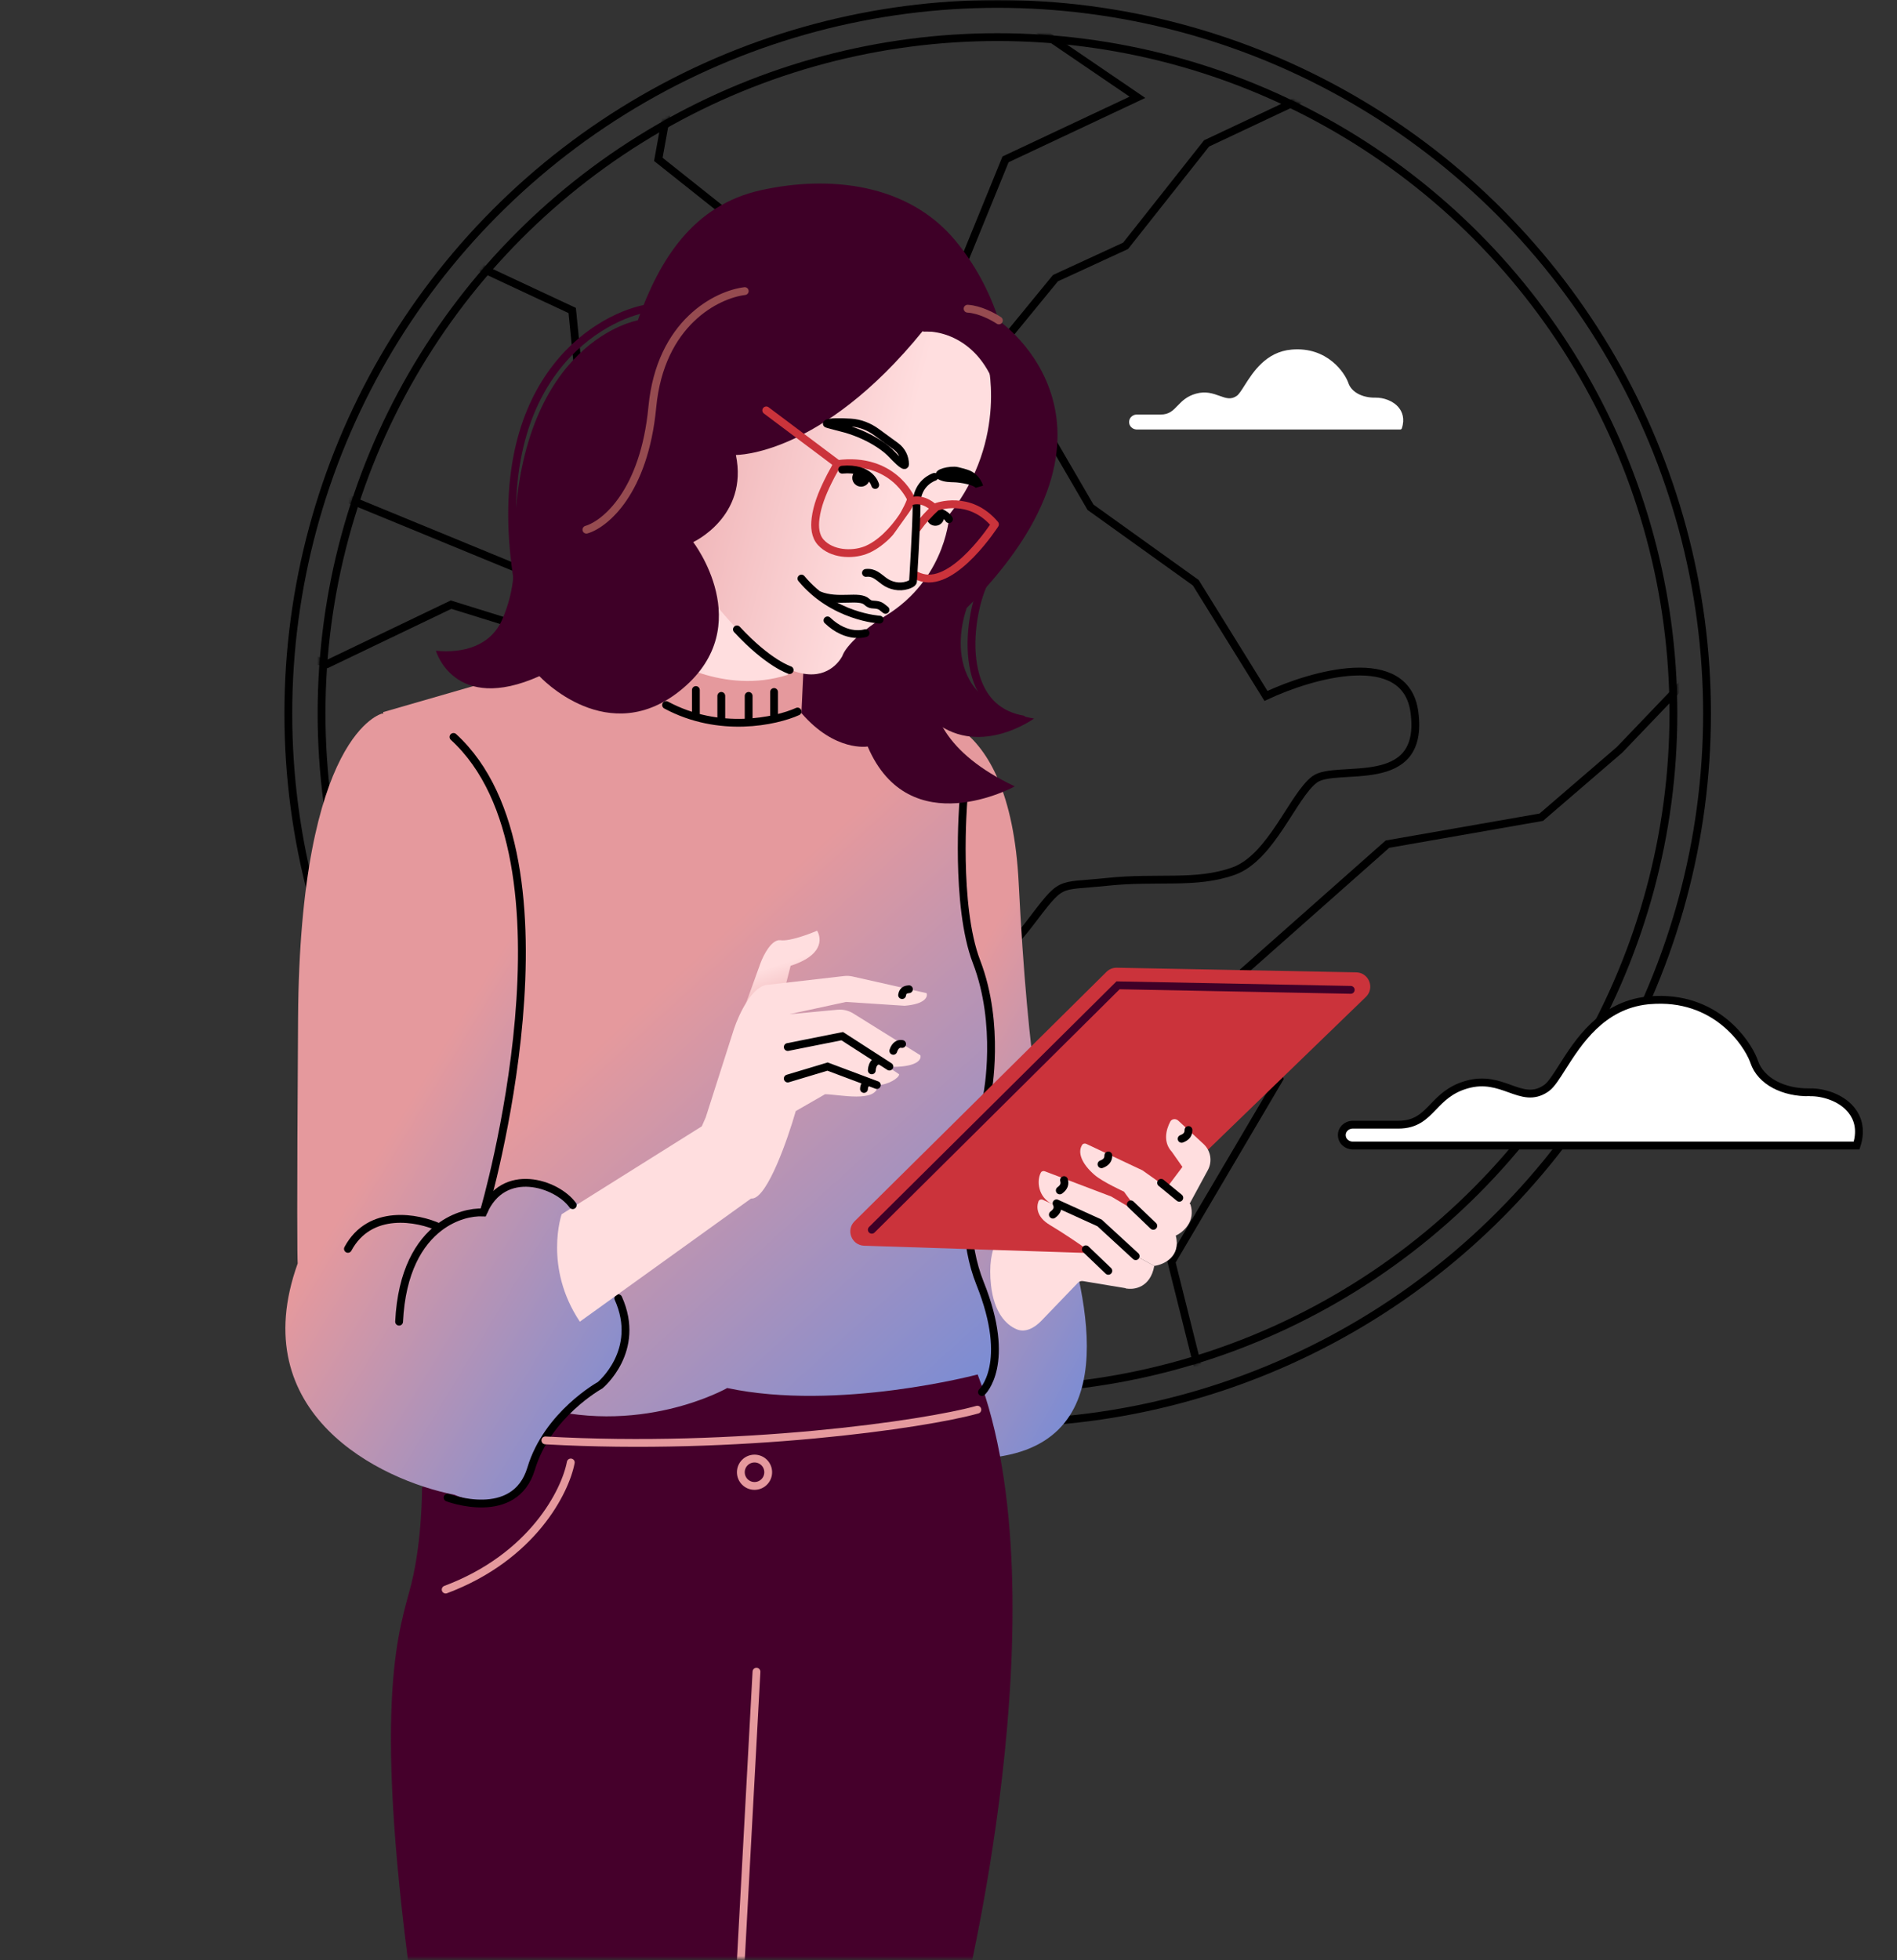 <?xml version="1.0" encoding="UTF-8"?> <svg xmlns="http://www.w3.org/2000/svg" width="667" height="689" viewBox="0 0 667 689" fill="none"><rect x="0" y="0" width="667" height="689" fill="#333333" stroke="none"/><mask id="mask0_1745_462787" style="mask-type:alpha" maskUnits="userSpaceOnUse" x="0" y="0" width="667" height="689"><rect width="666.466" height="688.466" fill="#D9D9D9"></rect></mask><g mask="url(#mask0_1745_462787)"><circle cx="237.665" cy="237.665" r="237.665" transform="matrix(-1 0 0 1 588.386 13.043)" stroke="black" stroke-width="2.749"></circle><circle cx="250.79" cy="250.79" r="249.415" transform="matrix(-1 0 0 1 601.58 0)" stroke="black" stroke-width="2.749"></circle><mask id="mask1_1745_462787" style="mask-type:alpha" maskUnits="userSpaceOnUse" x="111" y="11" width="479" height="479"><circle cx="237.672" cy="237.672" r="237.672" transform="matrix(-1 0 0 1 588.386 13.043)" fill="#68BD9A" stroke="black" stroke-width="2.749"></circle></mask><g mask="url(#mask1_1745_462787)"><path d="M395.772 86.4L424.243 50.403L508.707 10.617L651.062 178.287L569.445 263.542L541.923 287.225L487.828 296.698L437.529 341.22L449.867 379.111L411.905 443.527L424.243 492.786L428.988 544.887L389.129 563.832V533.519C379.955 529.099 360.088 519.31 354.014 515.521C346.422 510.784 324.594 476.682 320.798 463.42C317.761 452.81 310.043 445.737 306.563 443.527C301.185 432.791 289.67 407.909 286.633 394.268C282.837 377.217 294.225 363.955 306.563 364.902C318.9 365.849 349.269 341.22 361.607 325.116C373.944 309.012 371.097 311.854 389.129 309.96C407.16 308.065 420.447 310.907 433.733 306.17C447.019 301.434 454.612 279.646 462.204 273.963C469.796 268.279 501.115 278.699 497.318 250.28C494.282 227.546 461.255 237.018 445.122 244.597L420.447 204.811L383.435 178.287L366.352 148.921L349.269 130.922L354.014 118.608L371.097 97.767L395.772 86.4Z" stroke="black" stroke-width="2.749"></path><path d="M353.558 56.012L399.931 34.197L326.113 -16.073L246.616 6.69L237.152 24.712L231.474 56.012L258.919 77.828H301.506L312.863 97.746H336.523L353.558 56.012Z" stroke="black" stroke-width="2.749"></path><path d="M139.674 104.386C113.175 109.697 112.228 82.57 115.067 68.343L81.944 29.454L-56.229 219.153L-12.695 288.394L28.946 251.402L38.41 265.63L11.911 300.724L-44.873 306.415L2.447 345.303L28.946 368.067L11.911 401.265V448.689L78.158 505.599L111.282 458.174V422.132L118.853 395.574L115.067 361.428L129.263 339.612L185.1 350.994L231.474 312.106L237.152 269.424L213.492 229.587L158.601 212.514L115.067 233.381L93.3 225.793L61.123 243.814L38.41 225.793C38.41 218.837 40.113 203.029 46.927 195.441C53.741 187.853 80.682 196.073 93.3 201.132L111.282 170.78L185.1 201.132L201.189 183.111L185.1 166.038L204.975 147.068L201.189 109.128L158.601 89.21C163.333 92.055 166.173 99.074 139.674 104.386Z" stroke="black" stroke-width="2.749"></path></g><path d="M483.639 139.758C478.99 139.852 475.17 137.801 474.111 134.644C472.959 131.243 466.835 121.777 454.145 122.867C445.107 123.639 440.568 130.792 437.566 135.523C436.535 137.151 435.642 138.552 434.916 139.085C432.858 140.586 431.08 139.947 428.822 139.135C426.563 138.324 423.977 137.39 420.521 138.357C417.261 139.263 415.549 141.036 414.041 142.598C412.37 144.332 411.051 145.7 408.078 145.7H399.599C398.907 145.727 398.249 146.016 397.753 146.51C397.514 146.745 397.324 147.028 397.194 147.34C397.065 147.652 396.998 147.988 396.998 148.327C396.998 148.667 397.065 149.003 397.194 149.315C397.324 149.627 397.514 149.909 397.753 150.145C398.249 150.639 398.907 150.928 399.599 150.955H492.343C492.464 150.955 492.582 150.917 492.682 150.847C492.779 150.779 492.852 150.68 492.89 150.566C494.042 147.114 492.976 144.752 491.911 143.38C489.912 140.797 486.3 139.708 483.639 139.758Z" fill="white"></path><path d="M294.426 109.488C290.867 109.561 287.944 107.991 287.132 105.574C286.251 102.97 281.563 95.724 271.848 96.558C264.93 97.15 261.455 102.625 259.157 106.246C258.368 107.493 257.685 108.565 257.129 108.973C255.553 110.123 254.192 109.633 252.463 109.012C250.734 108.391 248.755 107.676 246.109 108.416C243.613 109.11 242.303 110.467 241.148 111.663C239.869 112.99 238.859 114.037 236.584 114.037H230.093C229.563 114.058 229.06 114.279 228.68 114.657C228.497 114.837 228.352 115.053 228.252 115.292C228.153 115.531 228.102 115.789 228.102 116.048C228.102 116.308 228.153 116.565 228.252 116.804C228.352 117.043 228.497 117.259 228.68 117.44C229.06 117.818 229.563 118.039 230.093 118.06H301.089C301.182 118.06 301.272 118.031 301.349 117.977C301.423 117.925 301.479 117.849 301.508 117.762C302.39 115.12 301.574 113.311 300.759 112.261C299.228 110.284 296.463 109.45 294.426 109.488Z" fill="white"></path><path d="M579.966 351.561C591.721 350.552 600.382 354.423 606.384 359.309C612.049 363.922 615.333 369.434 616.563 372.589L616.781 373.187C619.083 380.038 627.152 384.1 636.357 383.913L636.357 383.912C641.019 383.825 647.202 385.696 650.749 389.901L651.084 390.316L651.085 390.317C652.88 392.629 654.735 396.62 652.804 402.607H475.416C474.511 402.564 473.645 402.205 472.963 401.585L472.827 401.456L472.822 401.451L472.703 401.327C472.471 401.074 472.276 400.786 472.127 400.471L472.057 400.312C471.878 399.882 471.785 399.418 471.785 398.949C471.785 398.538 471.856 398.132 471.993 397.749L472.057 397.586C472.213 397.209 472.432 396.866 472.703 396.571L472.822 396.448L472.827 396.442C473.532 395.74 474.459 395.334 475.43 395.292H491.629C494.713 395.292 497.02 394.576 498.992 393.365C500.911 392.187 502.463 390.566 504.037 388.932L504.036 388.931C506.815 386.054 509.773 383.007 515.284 381.339L515.825 381.181L515.828 381.18C521.992 379.455 526.575 381.091 530.889 382.64C533.004 383.4 535.123 384.172 537.231 384.33C539.297 384.484 541.326 384.054 543.416 382.654L543.835 382.361L543.839 382.358C544.726 381.707 545.609 380.62 546.462 379.425C547.336 378.2 548.279 376.715 549.262 375.164L549.261 375.163C554.962 366.178 563.157 353.383 579.195 351.635L579.965 351.561H579.966Z" fill="white" stroke="black" stroke-width="2.749"></path><path d="M234.366 197.161H284.539V259.019H234.366V197.161Z" fill="#E5999D"></path><path d="M232.874 193.724L282.477 201.268L273.177 262.423L223.574 254.879L232.874 193.724Z" fill="url(#paint0_linear_1745_462787)"></path><path d="M321.131 250.827C321.131 250.827 354.988 246.639 358.182 310.386C361.376 374.133 367.126 404.732 374.153 429.593C381.18 454.455 397.789 510.89 343.489 512.637L317.937 441.903L299.66 301.513L309.415 254.538L321.131 250.84V250.827Z" fill="url(#paint1_linear_1745_462787)"></path><path d="M348.459 451.81C349.557 461.325 353.66 465.583 357.463 467.198C360.568 468.516 363.819 466.641 366.157 464.209L378.979 450.875C379.45 450.384 380.133 450.158 380.804 450.27L396.227 452.841L394.165 430.847H355.676C352.583 431.878 346.81 437.513 348.459 451.81Z" fill="#FFDEDF"></path><path d="M158.691 487.903L134.706 250.293L204.486 230.152L236.924 233.98C262.365 246.74 283.469 237.265 283.469 237.265L290.408 230.152L320.887 255.614L337.437 273.446V293.441C337.437 293.441 335.51 318.189 343.143 338.044C351.678 360.246 346.959 384.547 346.959 384.547C346.959 384.547 332.966 422.827 344.376 451.25C355.787 479.673 343.143 490.161 343.143 490.161L172.238 504.389L158.691 487.903Z" fill="url(#paint2_linear_1745_462787)"></path><path d="M338.006 705.771C338.006 705.771 374.383 563.07 343.75 483.082C343.75 483.082 294.648 496.132 255.699 487.849C255.699 487.849 224.409 505.69 186.118 493.583L148.401 522.812C148.401 522.812 148.465 541.373 144.636 556.666C140.807 571.959 130.596 595.096 144.636 697.902L338.006 705.771Z" fill="#45002B"></path><path d="M134.411 250.771C134.411 250.771 105.439 257.41 104.8 357.974C104.361 426.983 104.524 441.651 104.67 444.061C85.728 496.79 133.498 520.235 159.813 525.371C159.813 525.371 180.923 534.918 186.68 515.823C192.438 496.729 210.989 486.545 210.989 486.545C210.989 486.545 225.701 474.452 217.385 455.993L203.952 423.533C203.952 423.533 178.364 404.438 170.048 425.442C170.048 425.442 206.402 302.244 159.122 259.459L134.411 250.771Z" fill="url(#paint3_linear_1745_462787)"></path><path d="M299.66 194.411C299.66 194.411 298.114 196.341 299.66 199.223" stroke="black" stroke-width="2.749" stroke-linecap="round" stroke-linejoin="round"></path><path d="M339.933 213.656C339.933 213.656 327.268 246.297 363.58 252.54C363.58 252.54 343.539 267.117 327.268 252.54L323.029 227.822L339.933 213.656Z" fill="#3E0027"></path><path d="M170.276 425.348C170.276 425.348 206.302 301.893 159.449 259.019" stroke="black" stroke-width="2.749" stroke-miterlimit="10" stroke-linecap="round"></path><path d="M157.387 526.366C157.387 526.366 181.005 535.286 186.751 516.171C192.496 497.056 211.007 486.861 211.007 486.861C211.007 486.861 225.689 474.755 217.391 456.277" stroke="black" stroke-width="2.749" stroke-miterlimit="10" stroke-linecap="round"></path><path d="M203.874 464.525L265.295 420.37L247.425 395.45L197.476 426.77C197.476 426.77 191.078 445.327 203.874 464.525Z" fill="#FFDEDF"></path><path d="M338.723 281.7C338.723 281.7 335.746 318.227 343.362 338.047C351.879 360.212 347.17 384.471 347.17 384.471C347.17 384.471 333.207 422.686 344.593 451.06C355.979 479.434 345.266 489.268 345.266 489.268" stroke="black" stroke-width="2.749" stroke-miterlimit="10" stroke-linecap="round"></path><path d="M303.848 437.832L384.928 440.466C386.292 440.511 387.617 440.002 388.592 439.054L480.256 350.385C483.473 347.274 481.326 341.834 476.853 341.751L392.682 340.122C391.319 340.097 390.006 340.619 389.044 341.579L300.471 429.236C297.336 432.341 299.438 437.686 303.848 437.832Z" fill="#CB333B"></path><path d="M285.227 249.319V233.666C262.527 245.933 240.487 235.263 232.304 230.152V245.805C250.922 260.373 275.343 254.218 285.227 249.319Z" fill="#E5999D"></path><path d="M351.067 112.622C351.067 112.622 406.745 150.314 335.739 217.764C335.739 217.764 306.999 252.812 356.815 276.389C356.815 276.389 319.772 296.78 305.083 262.37C305.083 262.37 293.631 264.371 281.79 250.626L284.645 189.089L351.067 112.622Z" fill="#3E0027"></path><path d="M320.661 112.384C320.661 112.384 336.633 105.458 346.993 125.791C346.993 125.791 354.941 154.098 333.827 180.803C333.827 180.803 333.027 201.762 313.349 215.169C297.593 224.841 296.209 230.491 296.209 230.491C296.209 230.491 282.916 258.843 240.365 197.427L229.554 183.887L244.155 134.729L320.661 112.384Z" fill="url(#paint4_linear_1745_462787)"></path><path d="M176.614 217.675C181.231 207.026 180.956 198.342 180.842 187.336V187.329C183.351 119.613 224.255 112.588 224.255 112.588C231.962 90.997 243.807 72.136 267.439 66.872C291.601 61.493 319.135 64.479 335.794 84.425C342.633 92.611 347.946 102.43 351.209 112.588L347.569 126.747C342.25 122.314 341.114 116.416 324.39 116.416C288.632 160.442 258.743 159.9 258.743 159.9C263.212 181.593 243.737 190.526 243.737 190.526C243.737 190.526 266.283 219.781 240.123 241.927C213.962 264.074 189.659 237.646 189.659 237.646C159.648 251.045 153.263 228.713 153.263 228.713C162.796 229.67 172.54 227.08 176.614 217.675Z" fill="#3E0027"></path><path d="M352.098 144.238C348.024 120.585 331.937 115.93 324.403 116.559L340.32 107.123L354.645 122.221L352.098 144.238Z" fill="#3E0027"></path><path d="M318.218 163.196V163.196C318.218 160.687 317.019 158.328 314.993 156.849L308.174 151.871C305.521 149.934 302.402 148.712 299.124 148.514C295.638 148.303 291.481 148.214 290.726 148.914C290.624 149.013 297.043 150.609 297.71 150.814C301.74 152.031 305.68 153.782 309.171 156.086C310.92 157.241 312.586 158.545 313.983 160.091C314.066 160.184 318.218 164.636 318.218 163.196Z" stroke="black" stroke-width="2.749"></path><path d="M344.335 171.043C343.612 168.819 341.913 167.036 339.673 166.366C338.719 166.081 337.644 165.783 336.544 165.521C334.252 164.977 328.684 166.371 330.819 167.365V167.365C332.399 168.103 334.03 168.072 335.73 168.135C337.473 168.197 343.788 169.01 344.335 171.043V171.043Z" stroke="black" stroke-width="2.749"></path><path d="M320.26 175.218C320.26 175.218 313.966 160.541 294.482 163.093C294.224 163.125 293.57 164.619 293.457 164.823C292.602 166.31 291.803 167.835 291.049 169.379C289.087 173.419 287.301 177.758 286.748 182.257C286.39 185.141 286.572 188.408 288.622 190.642C292.432 194.803 299.455 195.186 304.221 193.405C309.458 191.452 314.331 186.169 317.424 181.529C317.909 180.802 320.568 176.009 320.254 175.218H320.26Z" stroke="#CB333B" stroke-width="2.749" stroke-linecap="round" stroke-linejoin="round"></path><path d="M307.729 170.454C307.729 170.454 306.19 164.17 296.093 165.079" stroke="black" stroke-width="2.749" stroke-linecap="round" stroke-linejoin="round"></path><path d="M333.665 182.472C333.665 182.472 332.25 179.839 327.927 179.647" stroke="black" stroke-width="2.749" stroke-linecap="round" stroke-linejoin="round"></path><circle cx="3.093" cy="3.093" r="3.093" transform="matrix(-1 0 0 1 331.964 178.603)" fill="black"></circle><path d="M329.216 178.172C329.216 178.172 340.892 173.68 349.834 184.3C349.834 184.3 335.782 206.165 324.285 203.041C312.788 199.918 319.45 187.03 329.216 178.172Z" stroke="#CB333B" stroke-width="2.749" stroke-linecap="round" stroke-linejoin="round"></path><path d="M328.527 167.606C328.527 167.606 322.272 169.541 322.272 177.277C322.272 185.014 321.022 204.31 321.022 204.355C320.978 205.045 319.408 205.58 318.957 205.722C316.224 206.56 313.184 205.954 310.883 204.265C308.781 202.724 307.299 201.028 304.471 201.363" fill="#FFDEDF"></path><path d="M328.527 167.606C328.527 167.606 322.272 169.541 322.272 177.277C322.272 185.014 321.022 204.31 321.022 204.355C320.978 205.045 319.408 205.58 318.957 205.722C316.224 206.56 313.184 205.954 310.883 204.265C308.781 202.724 307.299 201.028 304.471 201.363" stroke="black" stroke-width="2.749" stroke-linecap="round" stroke-linejoin="round"></path><path d="M309.283 217.78C309.283 217.78 292.971 216.871 281.79 203.347" stroke="black" stroke-width="2.749" stroke-linecap="round" stroke-linejoin="round"></path><path d="M311.344 214.345C310.233 213.5 309.788 212.896 308.474 212.636C307.012 212.346 306.138 212.783 304.819 211.546C302.066 208.964 294.849 211.949 287.976 209.189" stroke="black" stroke-width="2.749" stroke-linecap="round" stroke-linejoin="round"></path><path d="M304.337 222.511C304.337 222.511 297.961 224.743 290.948 218.048" stroke="black" stroke-width="2.749" stroke-linecap="round" stroke-linejoin="round"></path><path d="M294.162 162.795L269.419 144.238" stroke="#CB333B" stroke-width="2.749" stroke-linecap="round" stroke-linejoin="round"></path><path d="M277.648 235.508C277.648 235.508 270.221 233.211 259.109 221.217" stroke="black" stroke-width="2.749" stroke-linecap="round" stroke-linejoin="round"></path><path d="M351.209 112.621C349.323 111.345 344.485 108.733 340.212 108.498" stroke="#964B50" stroke-width="2.749" stroke-linecap="round"></path><path d="M280.427 250.078C272.808 253.512 252.897 257.862 234.206 247.796" stroke="black" stroke-width="2.749" stroke-linecap="round"></path><line x1="1.375" y1="-1.375" x2="9.622" y2="-1.375" transform="matrix(4.37114e-08 1 1 -4.37114e-08 273.542 241.836)" stroke="black" stroke-width="2.749" stroke-linecap="round"></line><line x1="1.375" y1="-1.375" x2="10.31" y2="-1.375" transform="matrix(4.37114e-08 1 1 -4.37114e-08 264.607 243.211)" stroke="black" stroke-width="2.749" stroke-linecap="round"></line><line x1="1.375" y1="-1.375" x2="9.622" y2="-1.375" transform="matrix(4.37114e-08 1 1 -4.37114e-08 254.985 243.211)" stroke="black" stroke-width="2.749" stroke-linecap="round"></line><line x1="1.375" y1="-1.375" x2="9.622" y2="-1.375" transform="matrix(4.37114e-08 1 1 -4.37114e-08 246.05 241.149)" stroke="black" stroke-width="2.749" stroke-linecap="round"></line><path d="M201.375 423.581C195.913 415.954 176.956 409.556 169.887 426.14C165.839 425.953 159.939 427.215 154.464 431.381M140.327 464.525C141.192 446.737 147.481 436.696 154.464 431.381M154.464 431.381C146.967 427.928 130.045 424.605 122.334 438.935" stroke="black" stroke-width="2.749" stroke-linecap="round"></path><path d="M226.805 108.498C208.801 112.215 170.865 135.262 182.117 204.721" stroke="#3E0027" stroke-width="2.749" stroke-linecap="round"></path><path d="M347.152 202.659C340.948 212.46 334.713 248.365 359.456 252.833" stroke="#3E0027" stroke-width="2.749" stroke-linecap="round"></path><path d="M328.527 178.603C328.527 178.603 324.806 174.677 320.28 176.209" stroke="#CB333B" stroke-width="2.749" stroke-linecap="round" stroke-linejoin="round"></path><path d="M474.925 347.904L393.116 346.307L306.533 432.221" stroke="#3E0027" stroke-width="2.749" stroke-linecap="round"></path><path d="M200.687 514.011C198.775 524.116 187.3 547.198 156.7 558.686" stroke="#E5999D" stroke-width="2.749" stroke-linecap="round"></path><path d="M343.648 495.454C325.217 500.642 259.375 510.065 191.752 506.253" stroke="#E5999D" stroke-width="2.749" stroke-linecap="round"></path><circle cx="4.811" cy="4.811" r="4.811" transform="matrix(-1 0 0 1 270.106 512.637)" stroke="#E5999D" stroke-width="2.749"></circle><path d="M265.982 587.553L259.796 701.647" stroke="#E5999D" stroke-width="2.749" stroke-linecap="round"></path><path d="M267.401 338.492L262.105 353.159L275.275 350.11L277.987 339.45C289.085 335.901 289.078 330.199 287.306 327.104C284.315 328.402 277.554 330.891 274.443 330.46C271.331 330.03 268.452 335.635 267.401 338.492Z" fill="url(#paint5_linear_1745_462787)"></path><path d="M261.858 102.312C252.204 103.481 232.188 113.28 229.356 143.122C226.524 172.964 212.729 184.251 206.186 186.164" stroke="#964B50" stroke-width="2.749" stroke-linecap="round"></path><circle cx="3.093" cy="3.093" r="3.093" transform="matrix(-1 0 0 1 305.846 164.857)" fill="black"></circle><path d="M258.076 361.64L248.136 392.727L242.614 405.31L249.977 421.224H264.702C270.004 420.336 276.974 400.376 279.796 390.507L290.104 384.585C294.698 384.585 308.595 387.831 308.595 381.36C312.192 381.36 316.193 378.845 316.156 377.58C316.156 377.58 313.326 375.623 312.192 374.963C322.5 375.259 324.095 372.372 323.604 370.892L300.022 356.2C298.364 355.167 296.414 354.706 294.469 354.887L277.587 356.458L297.466 352.149L318.047 353.498C325.41 352.905 326.269 350.29 325.778 349.057L299.763 343.203C298.785 342.983 297.777 342.929 296.781 343.044L270.224 346.096C264.629 346.096 259.794 356.458 258.076 361.64Z" fill="#FFDEDF"></path><path d="M312.719 374.869L296.139 364.177L276.979 367.996M308.298 381.36L290.98 374.869L276.979 379.069" stroke="black" stroke-width="2.749" stroke-linecap="round"></path><path d="M317.187 366.927C316.041 366.697 314.781 367.27 314.094 369.332M305.159 380.328C304.7 380.557 303.784 381.359 303.784 382.734" stroke="black" stroke-width="2.749" stroke-linecap="round"></path><path d="M309.283 372.765C308.442 372.677 306.717 373.24 306.533 376.194" stroke="black" stroke-width="2.749" stroke-linecap="round"></path><path d="M319.592 347.682C318.79 347.796 317.462 347.819 317.187 349.744" stroke="black" stroke-width="2.749" stroke-linecap="round"></path><path d="M384.887 412.976C380.195 408.924 378.831 404.967 380.498 402.385C380.813 401.898 381.456 401.801 381.981 402.048L401.726 411.353L418.565 423.286C420.49 429.334 415.93 433.137 413.41 434.283C415.335 441.706 409.172 444.478 405.85 444.936L398.977 441.156L386.605 430.846L370.11 423.286C364.872 420.792 364.443 414.861 366 412.095C366.273 411.611 366.875 411.482 367.395 411.679L390.729 420.537L401.726 427.066C399.714 425.176 395.196 418.819 395.196 418.819C395.196 418.819 387.716 415.42 384.887 412.976Z" fill="#FFDEDF"></path><path d="M414.304 393.882L423.183 402.088C425.722 404.435 426.346 408.206 424.697 411.245L416.675 426.035L408.943 423.541V419.175L415.747 410.132L412.036 404.83C408.9 401.471 409.955 397.108 411.452 394.251C412.013 393.18 413.417 393.062 414.304 393.882Z" fill="#FFDEDF"></path><path d="M366.704 421.702L372.515 424.317L386.605 430.847L398.977 441.156L405.85 444.936C404.475 452.634 398.633 453.413 395.884 452.84L382.138 439.094C380.076 437.605 374.577 433.802 369.079 430.503C364.484 427.746 364.369 424.318 365.123 422.263C365.354 421.632 366.091 421.426 366.704 421.702Z" fill="#FFDEDF"></path><path d="M417.878 397.168C417.878 398.543 417.3 399.574 415.472 400.261" stroke="black" stroke-width="2.749" stroke-linecap="round"></path><path d="M389.698 406.103C389.698 407.478 389.12 408.509 387.292 409.196" stroke="black" stroke-width="2.749" stroke-linecap="round"></path><path d="M374.121 414.774C374.488 416.099 374.206 417.246 372.627 418.396" stroke="black" stroke-width="2.749" stroke-linecap="round"></path><path d="M371.691 423.286C372.057 424.611 371.775 425.759 370.196 426.908" stroke="black" stroke-width="2.749" stroke-linecap="round"></path><path d="M399.32 441.5L386.605 429.815L371.484 422.942" stroke="black" stroke-width="2.749" stroke-linecap="round"></path><path d="M389.698 446.655L381.794 439.094" stroke="black" stroke-width="2.749" stroke-linecap="round"></path><path d="M405.506 430.847L397.602 423.286" stroke="black" stroke-width="2.749" stroke-linecap="round"></path><path d="M414.659 420.983L408.255 415.726" stroke="black" stroke-width="2.749" stroke-linecap="round"></path></g><defs><linearGradient id="paint0_linear_1745_462787" x1="248.46" y1="234.977" x2="226.31" y2="228.222" gradientUnits="userSpaceOnUse"><stop stop-color="#FFDEDF"></stop><stop offset="1" stop-color="#E5999D"></stop></linearGradient><linearGradient id="paint1_linear_1745_462787" x1="346.843" y1="273.93" x2="506.949" y2="363.041" gradientUnits="userSpaceOnUse"><stop offset="0.15" stop-color="#E5999D"></stop><stop offset="1" stop-color="#4E87EB"></stop></linearGradient><linearGradient id="paint2_linear_1745_462787" x1="274.247" y1="309.04" x2="445.301" y2="497.538" gradientUnits="userSpaceOnUse"><stop stop-color="#E5999D"></stop><stop offset="1" stop-color="#4E87EB"></stop></linearGradient><linearGradient id="paint3_linear_1745_462787" x1="178.161" y1="330.45" x2="332.325" y2="424.253" gradientUnits="userSpaceOnUse"><stop stop-color="#E5999D"></stop><stop offset="1" stop-color="#4E87EB"></stop></linearGradient><linearGradient id="paint4_linear_1745_462787" x1="309.283" y1="194.412" x2="195.282" y2="165.871" gradientUnits="userSpaceOnUse"><stop stop-color="#FFDEDF"></stop><stop offset="1" stop-color="#E5999D"></stop></linearGradient><linearGradient id="paint5_linear_1745_462787" x1="269.828" y1="340.244" x2="277.685" y2="363.844" gradientUnits="userSpaceOnUse"><stop stop-color="#FFDEDF"></stop><stop offset="1" stop-color="#E5999D"></stop></linearGradient></defs></svg> 